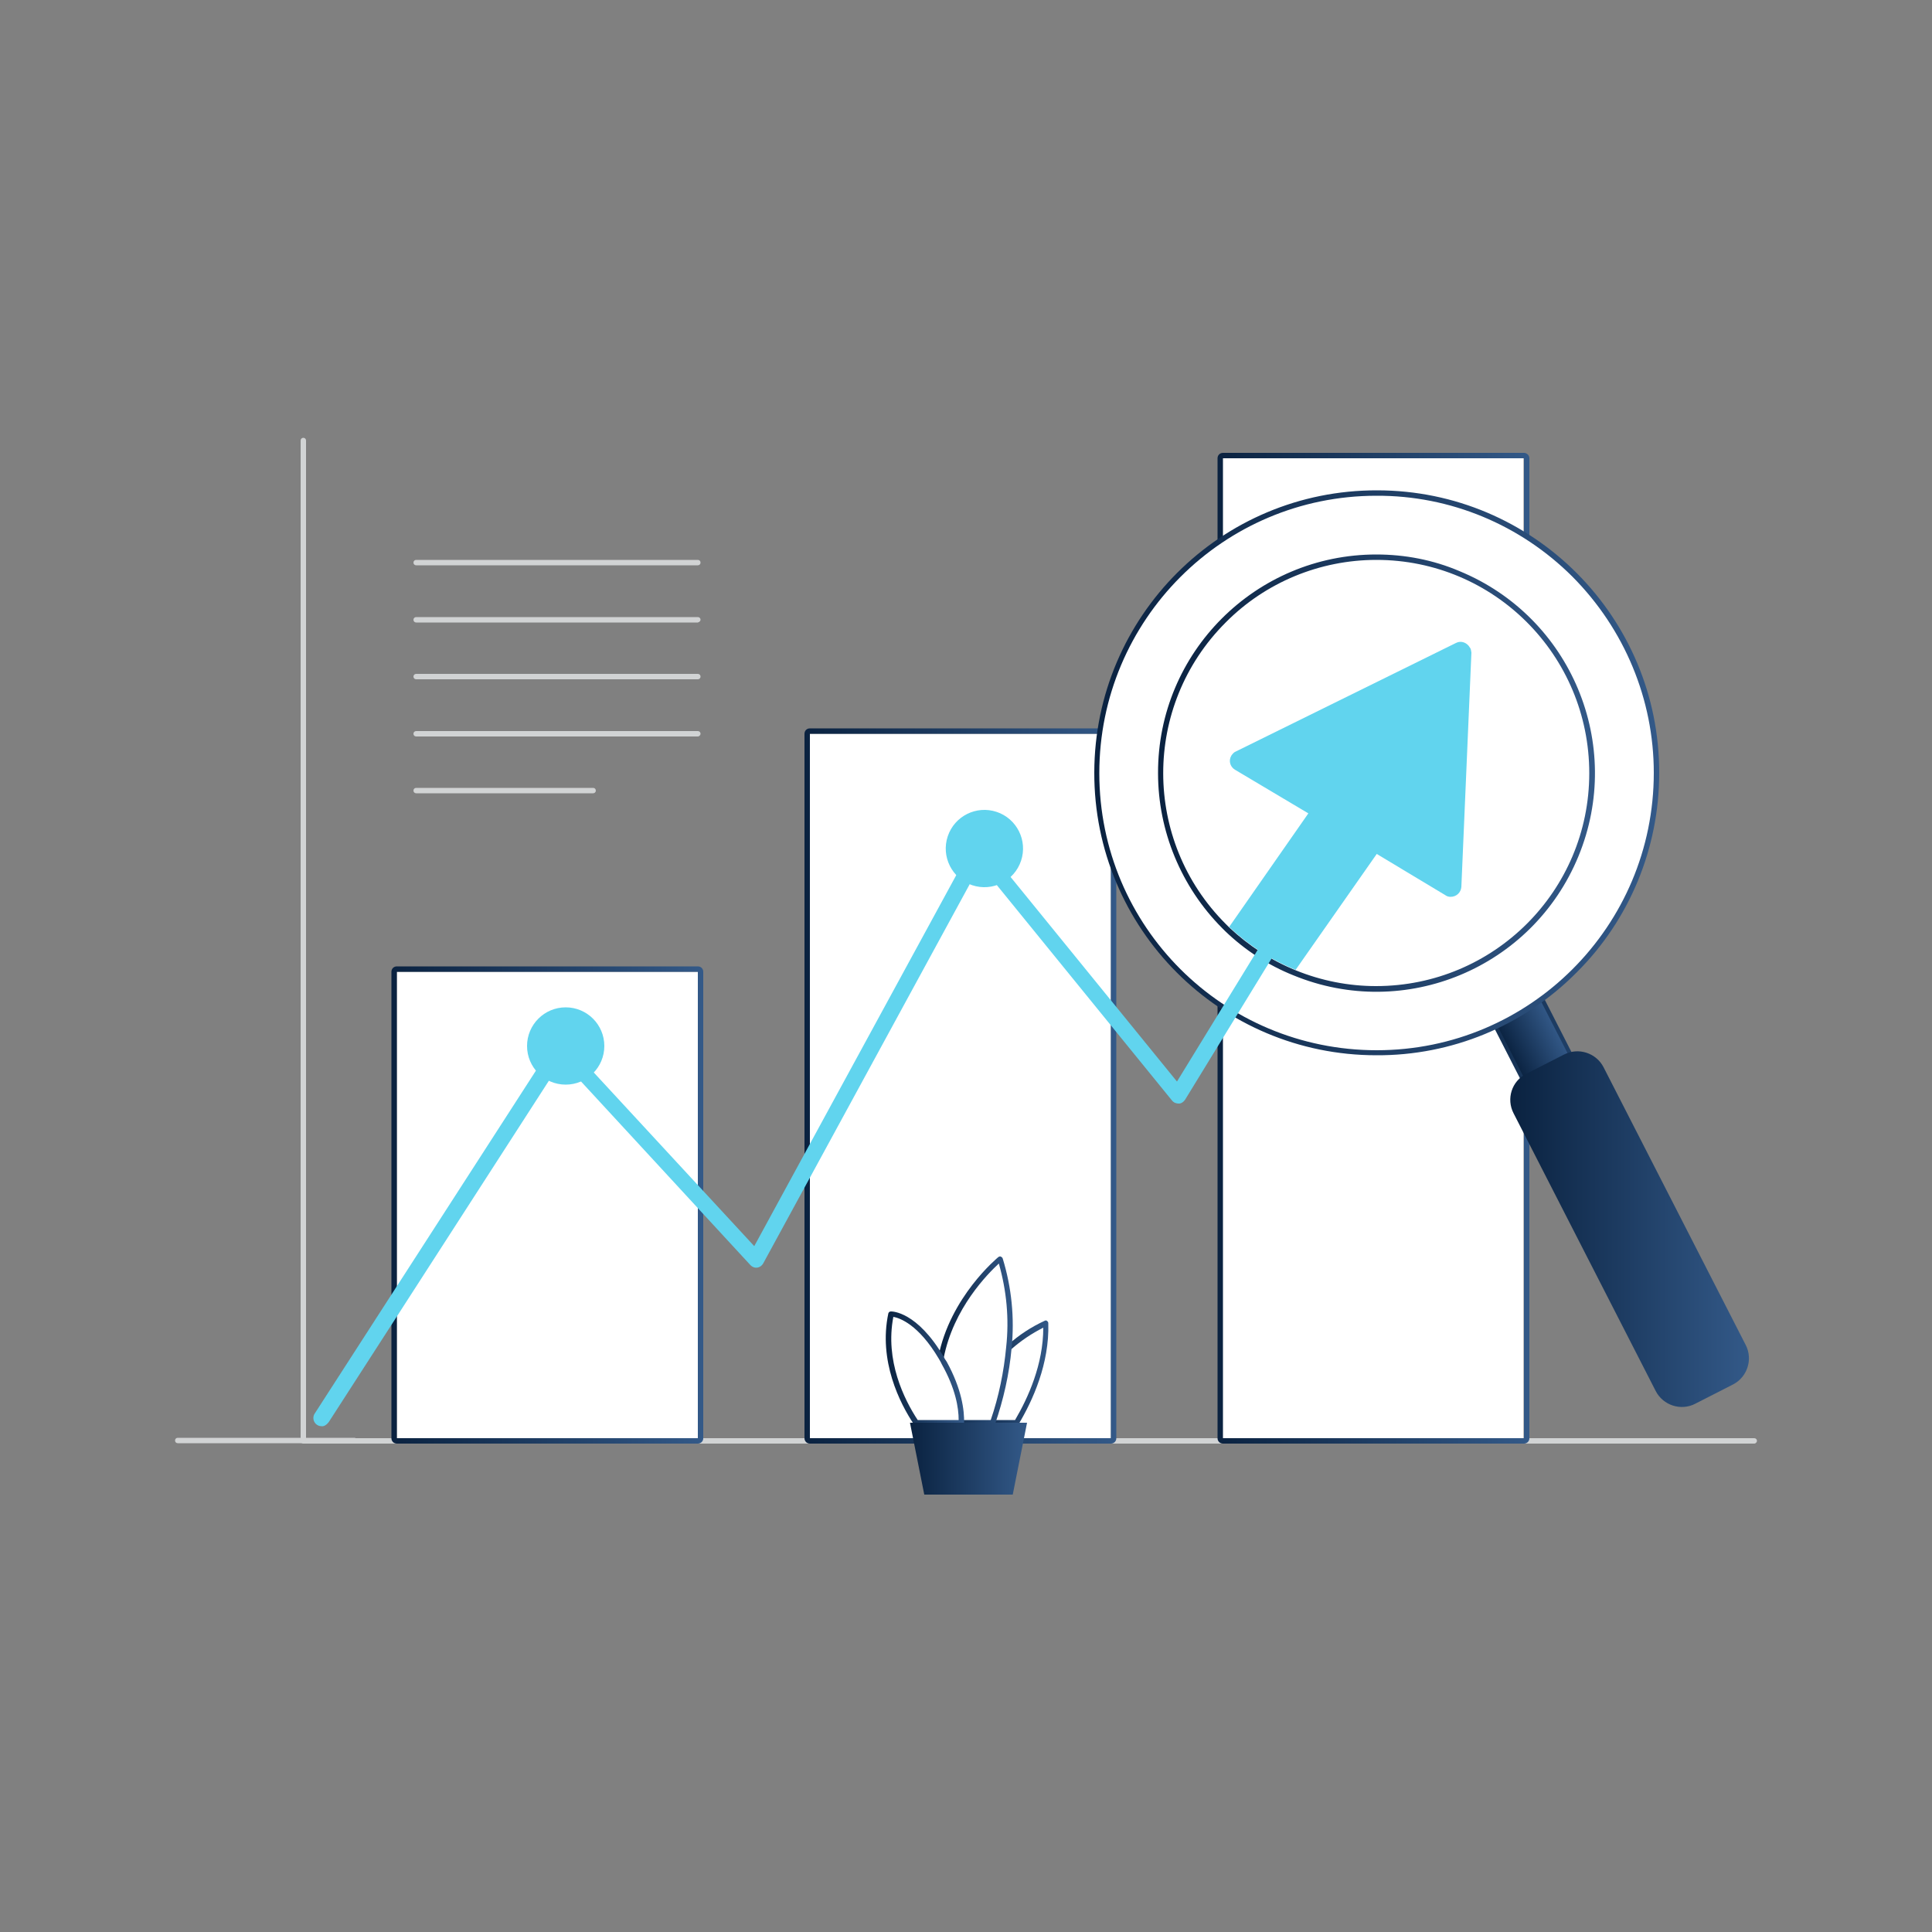 <svg width="230" height="230" viewBox="0 0 230 230" fill="none" xmlns="http://www.w3.org/2000/svg">
<rect x="0" y="0" width="230" height="230" fill="#808080" stroke="none"/>
<path d="M208.84 171.856H36.11C35.926 171.856 35.788 171.718 35.788 171.534V52.44C35.788 52.256 35.926 52.118 36.11 52.118C36.294 52.118 36.432 52.256 36.432 52.44V171.212H208.84C209.024 171.212 209.162 171.35 209.162 171.534C209.162 171.672 209.024 171.856 208.84 171.856Z" fill="#D1D3D4"/>
<path d="M42.182 171.81H21.16C20.976 171.81 20.838 171.672 20.838 171.488C20.838 171.304 20.976 171.166 21.16 171.166H42.182C42.366 171.166 42.504 171.304 42.504 171.488C42.504 171.626 42.366 171.81 42.182 171.81Z" fill="#D1D3D4"/>
<path d="M132.25 87.354H96.416V171.212H132.25V87.354Z" fill="white"/>
<path d="M132.25 87.354V171.212H96.416V87.354H132.25ZM132.25 86.71H96.416C96.048 86.71 95.772 86.986 95.772 87.354V171.212C95.772 171.58 96.048 171.856 96.416 171.856H132.25C132.618 171.856 132.894 171.58 132.894 171.212V87.354C132.894 86.986 132.572 86.71 132.25 86.71Z" fill="url(#paint0_linear_1811_1424)"/>
<path d="M83.076 115.69H47.242V171.212H83.076V115.69Z" fill="white"/>
<path d="M83.076 115.69V171.212H47.242V115.69H83.076ZM83.076 115.046H47.242C46.874 115.046 46.598 115.322 46.598 115.69V171.212C46.598 171.58 46.874 171.856 47.242 171.856H83.076C83.444 171.856 83.72 171.58 83.72 171.212V115.69C83.72 115.322 83.444 115.046 83.076 115.046Z" fill="url(#paint1_linear_1811_1424)"/>
<path d="M181.378 54.556H145.544V171.212H181.378V54.556Z" fill="white"/>
<path d="M181.424 54.556V171.212H145.59V54.556H181.424ZM181.424 53.912H145.59C145.222 53.912 144.946 54.188 144.946 54.556V171.212C144.946 171.58 145.222 171.856 145.59 171.856H181.424C181.792 171.856 182.068 171.58 182.068 171.212V54.556C182.068 54.188 181.746 53.912 181.424 53.912Z" fill="url(#paint2_linear_1811_1424)"/>
<path d="M120.152 160.402C121.44 159.252 122.912 158.286 124.476 157.596C124.614 162.242 122.728 166.474 120.98 169.418H115.322" fill="white"/>
<path d="M120.98 169.694H115.368C115.184 169.694 115.046 169.556 115.046 169.372C115.046 169.188 115.184 169.05 115.368 169.05H120.842C122.406 166.382 124.2 162.426 124.2 158.056C122.82 158.746 121.532 159.62 120.382 160.632C120.244 160.77 120.06 160.724 119.922 160.586C119.784 160.448 119.83 160.264 119.968 160.126C121.302 158.93 122.774 157.964 124.384 157.228C124.476 157.182 124.614 157.182 124.66 157.274C124.752 157.32 124.798 157.412 124.798 157.55C124.936 162.334 122.958 166.704 121.256 169.556C121.21 169.648 121.118 169.694 120.98 169.694Z" fill="url(#paint3_linear_1811_1424)"/>
<path d="M112.056 161.644C113.436 154.376 119.14 149.868 119.14 149.868C120.198 153.272 120.566 156.86 120.152 160.402C119.876 163.484 119.186 166.474 118.22 169.372H112.148" fill="white"/>
<path d="M118.22 169.694H112.102C111.918 169.694 111.78 169.556 111.78 169.372C111.78 169.188 111.918 169.05 112.102 169.05H117.944C118.91 166.244 119.508 163.3 119.784 160.356C120.152 156.998 119.83 153.64 118.91 150.42C117.668 151.57 113.482 155.71 112.332 161.736C112.286 161.92 112.148 162.012 111.964 162.012C111.78 161.966 111.688 161.828 111.688 161.644C113.068 154.376 118.818 149.684 118.864 149.638C118.956 149.592 119.048 149.546 119.14 149.592C119.232 149.638 119.324 149.684 119.37 149.822C120.428 153.272 120.796 156.906 120.428 160.494C120.152 163.576 119.462 166.612 118.45 169.556C118.45 169.602 118.312 169.694 118.22 169.694Z" fill="url(#paint4_linear_1811_1424)"/>
<path d="M109.066 169.372H114.448C114.494 167.762 114.126 165.37 112.424 162.242L112.056 161.644C108.928 156.354 106.076 156.4 106.076 156.4C104.88 161.966 107.41 166.888 109.066 169.372Z" fill="white"/>
<path d="M114.448 169.694H109.066C108.974 169.694 108.882 169.648 108.79 169.556C107.134 167.072 104.558 162.012 105.754 156.354C105.8 156.216 105.892 156.124 106.076 156.124C106.214 156.124 109.158 156.124 112.332 161.506C112.424 161.69 112.562 161.92 112.7 162.104C114.494 165.37 114.816 167.9 114.77 169.418C114.724 169.556 114.586 169.694 114.448 169.694ZM109.25 169.05H114.126C114.126 167.578 113.758 165.324 112.102 162.38C112.01 162.15 111.872 161.966 111.78 161.782C109.342 157.642 107.088 156.906 106.352 156.768C105.34 161.966 107.64 166.612 109.25 169.05Z" fill="url(#paint5_linear_1811_1424)"/>
<path d="M110.032 177.928H120.566L122.268 169.372H108.33L110.032 177.928Z" fill="url(#paint6_linear_1811_1424)"/>
<path d="M176.626 105.318L170.892 108.25L195.433 156.253L201.167 153.321L176.626 105.318Z" fill="url(#paint7_linear_1811_1424)"/>
<path d="M195.224 156.308L170.706 108.33C170.66 108.238 170.706 108.1 170.798 108.008L176.502 105.064C176.594 105.018 176.732 105.064 176.824 105.156L201.342 153.18C201.388 153.272 201.342 153.41 201.25 153.502L195.546 156.446C195.408 156.492 195.27 156.446 195.224 156.308ZM176.502 105.616L171.212 108.33L195.546 155.894L200.836 153.18L176.502 105.616Z" fill="url(#paint8_linear_1811_1424)"/>
<path d="M181.7 127.834L186.208 125.534C187.91 124.66 190.026 125.35 190.9 127.052L207.828 160.126C208.702 161.828 208.012 163.944 206.31 164.818L201.802 167.118C200.1 167.992 197.984 167.302 197.11 165.6L180.182 132.526C179.308 130.824 179.952 128.708 181.7 127.834Z" fill="url(#paint9_linear_1811_1424)"/>
<path d="M163.852 125.396C145.406 125.396 130.41 110.446 130.41 92C130.41 73.554 145.36 58.558 163.806 58.558C182.252 58.558 197.248 73.508 197.248 91.954C197.248 100.832 193.706 109.296 187.45 115.598C181.24 121.9 172.73 125.442 163.852 125.396ZM163.852 59.202C145.728 59.202 131.1 73.876 131.1 92C131.1 100.694 134.55 109.02 140.714 115.184C153.502 127.972 174.248 127.972 187.082 115.184C199.87 102.396 199.87 81.65 187.082 68.816C180.918 62.652 172.546 59.202 163.852 59.202Z" fill="url(#paint10_linear_1811_1424)"/>
<path d="M140.3 115.552C127.282 102.534 127.236 81.42 140.254 68.356C153.272 55.338 174.386 55.292 187.45 68.31C200.514 81.328 200.514 102.442 187.496 115.506C181.24 121.762 172.73 125.304 163.898 125.304C155.02 125.304 146.556 121.808 140.3 115.552Z" fill="white"/>
<path d="M163.852 125.626C145.268 125.626 130.226 110.538 130.272 91.954C130.318 73.37 145.36 58.328 163.944 58.374C182.528 58.374 197.57 73.462 197.524 92.046C197.524 100.97 193.982 109.526 187.68 115.782C181.378 122.13 172.822 125.672 163.852 125.626ZM163.852 59.018C145.636 59.018 130.87 73.784 130.87 92.046C130.87 110.308 145.636 125.028 163.898 125.028C182.114 125.028 196.88 110.262 196.88 92C196.88 83.26 193.384 74.888 187.22 68.678C181.01 62.468 172.638 58.972 163.852 59.018Z" fill="url(#paint11_linear_1811_1424)"/>
<path d="M181.792 74.06C171.626 64.4 155.572 64.768 145.912 74.934C136.574 84.732 136.574 100.142 145.912 109.94C146.05 110.078 146.188 110.216 146.326 110.354C148.626 112.562 151.294 114.264 154.192 115.46C167.164 120.796 181.976 114.632 187.312 101.66C191.268 92.184 189.106 81.282 181.792 74.06Z" fill="white"/>
<path d="M163.852 66.654C177.882 66.654 189.198 78.016 189.198 92.046C189.198 106.076 177.836 117.392 163.806 117.392C160.54 117.392 157.274 116.748 154.238 115.506C151.294 114.31 148.626 112.562 146.326 110.4L145.912 109.986C136.022 100.096 135.976 84.042 145.912 74.106C150.65 69.322 157.136 66.654 163.852 66.654ZM163.852 66.01C149.5 66.01 137.816 77.648 137.862 92.046C137.862 98.946 140.622 105.57 145.452 110.446L145.866 110.86C148.212 113.114 150.972 114.908 153.962 116.104C167.256 121.578 182.436 115.23 187.91 101.936C193.384 88.642 187.036 73.462 173.742 67.988C170.614 66.654 167.256 66.01 163.852 66.01Z" fill="url(#paint12_linear_1811_1424)"/>
<path d="M175.168 77.694L173.972 105.57C173.926 106.26 173.374 106.766 172.684 106.766C172.5 106.766 172.27 106.72 172.086 106.582L163.898 101.66L154.238 115.46C151.294 114.264 148.626 112.516 146.326 110.354L155.756 96.83L147.016 91.632C146.418 91.264 146.234 90.528 146.602 89.93C146.74 89.746 146.878 89.562 147.108 89.47L173.328 76.544C173.926 76.222 174.662 76.498 174.984 77.096C175.122 77.234 175.122 77.464 175.168 77.694Z" fill="#61D4EE"/>
<path d="M38.272 169.786C37.72 169.786 37.306 169.326 37.306 168.82C37.306 168.636 37.352 168.452 37.444 168.314L65.872 124.246C66.01 124.016 66.286 123.832 66.608 123.786C66.884 123.74 67.206 123.878 67.39 124.108L89.792 148.35L115.69 100.786C115.828 100.51 116.15 100.326 116.426 100.28C116.748 100.234 117.07 100.372 117.254 100.648L140.116 128.754L168.084 83.122C168.36 82.662 168.958 82.524 169.418 82.8C169.878 83.076 170.016 83.674 169.74 84.134L141.082 130.916C140.898 131.192 140.622 131.376 140.346 131.376C140.024 131.376 139.748 131.284 139.518 131.008L116.702 102.948L90.85 150.42C90.574 150.88 90.022 151.064 89.562 150.788C89.47 150.742 89.378 150.65 89.332 150.604L66.884 126.27L39.146 169.28C38.87 169.648 38.548 169.832 38.272 169.786Z" fill="#61D4EE"/>
<path d="M121.554 102.472C122.358 100.062 121.055 97.457 118.645 96.653C116.235 95.85 113.629 97.152 112.826 99.562C112.022 101.973 113.325 104.578 115.735 105.381C118.145 106.185 120.75 104.883 121.554 102.472Z" fill="#61D4EE"/>
<path d="M67.344 129.122C69.885 129.122 71.944 127.063 71.944 124.522C71.944 121.981 69.885 119.922 67.344 119.922C64.803 119.922 62.744 121.981 62.744 124.522C62.744 127.063 64.803 129.122 67.344 129.122Z" fill="#61D4EE"/>
<path d="M70.61 94.438H49.542C49.358 94.438 49.22 94.3 49.22 94.116C49.22 93.932 49.358 93.794 49.542 93.794H70.61C70.794 93.794 70.932 93.932 70.932 94.116C70.932 94.3 70.794 94.438 70.61 94.438Z" fill="#D1D3D4"/>
<path d="M83.076 87.676H49.542C49.358 87.676 49.22 87.538 49.22 87.354C49.22 87.17 49.358 87.032 49.542 87.032H83.076C83.26 87.032 83.398 87.17 83.398 87.354C83.398 87.492 83.26 87.676 83.076 87.676Z" fill="#D1D3D4"/>
<path d="M83.076 80.868H49.542C49.358 80.868 49.22 80.73 49.22 80.546C49.22 80.362 49.358 80.224 49.542 80.224H83.076C83.26 80.224 83.398 80.362 83.398 80.546C83.398 80.73 83.26 80.868 83.076 80.868Z" fill="#D1D3D4"/>
<path d="M83.076 74.106H49.542C49.358 74.106 49.22 73.968 49.22 73.784C49.22 73.6 49.358 73.462 49.542 73.462H83.076C83.26 73.462 83.398 73.6 83.398 73.784C83.398 73.922 83.26 74.06 83.076 74.106Z" fill="#D1D3D4"/>
<path d="M83.076 67.298H49.542C49.358 67.298 49.22 67.16 49.22 66.976C49.22 66.792 49.358 66.654 49.542 66.654H83.076C83.26 66.654 83.398 66.792 83.398 66.976C83.398 67.16 83.26 67.298 83.076 67.298Z" fill="#D1D3D4"/>
<defs>
<linearGradient id="paint0_linear_1811_1424" x1="95.772" y1="86.71" x2="132.894" y2="86.71" gradientUnits="userSpaceOnUse">
<stop stop-color="#0A2240"/>
<stop offset="1" stop-color="#335988"/>
</linearGradient>
<linearGradient id="paint1_linear_1811_1424" x1="46.598" y1="115.046" x2="83.72" y2="115.046" gradientUnits="userSpaceOnUse">
<stop stop-color="#0A2240"/>
<stop offset="1" stop-color="#335988"/>
</linearGradient>
<linearGradient id="paint2_linear_1811_1424" x1="144.946" y1="53.912" x2="182.068" y2="53.912" gradientUnits="userSpaceOnUse">
<stop stop-color="#0A2240"/>
<stop offset="1" stop-color="#335988"/>
</linearGradient>
<linearGradient id="paint3_linear_1811_1424" x1="115.046" y1="157.198" x2="124.805" y2="157.198" gradientUnits="userSpaceOnUse">
<stop stop-color="#0A2240"/>
<stop offset="1" stop-color="#335988"/>
</linearGradient>
<linearGradient id="paint4_linear_1811_1424" x1="111.688" y1="149.573" x2="120.567" y2="149.573" gradientUnits="userSpaceOnUse">
<stop stop-color="#0A2240"/>
<stop offset="1" stop-color="#335988"/>
</linearGradient>
<linearGradient id="paint5_linear_1811_1424" x1="105.447" y1="156.124" x2="114.774" y2="156.124" gradientUnits="userSpaceOnUse">
<stop stop-color="#0A2240"/>
<stop offset="1" stop-color="#335988"/>
</linearGradient>
<linearGradient id="paint6_linear_1811_1424" x1="108.33" y1="169.372" x2="122.268" y2="169.372" gradientUnits="userSpaceOnUse">
<stop stop-color="#0A2240"/>
<stop offset="1" stop-color="#335988"/>
</linearGradient>
<linearGradient id="paint7_linear_1811_1424" x1="170.892" y1="108.25" x2="176.626" y2="105.318" gradientUnits="userSpaceOnUse">
<stop stop-color="#0A2240"/>
<stop offset="1" stop-color="#335988"/>
</linearGradient>
<linearGradient id="paint8_linear_1811_1424" x1="170.688" y1="105.046" x2="201.36" y2="105.046" gradientUnits="userSpaceOnUse">
<stop stop-color="#0A2240"/>
<stop offset="1" stop-color="#335988"/>
</linearGradient>
<linearGradient id="paint9_linear_1811_1424" x1="179.794" y1="125.155" x2="208.207" y2="125.155" gradientUnits="userSpaceOnUse">
<stop stop-color="#0A2240"/>
<stop offset="1" stop-color="#335988"/>
</linearGradient>
<linearGradient id="paint10_linear_1811_1424" x1="130.41" y1="58.558" x2="197.248" y2="58.558" gradientUnits="userSpaceOnUse">
<stop stop-color="#0A2240"/>
<stop offset="1" stop-color="#335988"/>
</linearGradient>
<linearGradient id="paint11_linear_1811_1424" x1="130.272" y1="58.374" x2="197.524" y2="58.374" gradientUnits="userSpaceOnUse">
<stop stop-color="#0A2240"/>
<stop offset="1" stop-color="#335988"/>
</linearGradient>
<linearGradient id="paint12_linear_1811_1424" x1="137.862" y1="66.01" x2="189.876" y2="66.01" gradientUnits="userSpaceOnUse">
<stop stop-color="#0A2240"/>
<stop offset="1" stop-color="#335988"/>
</linearGradient>
</defs>
</svg>
